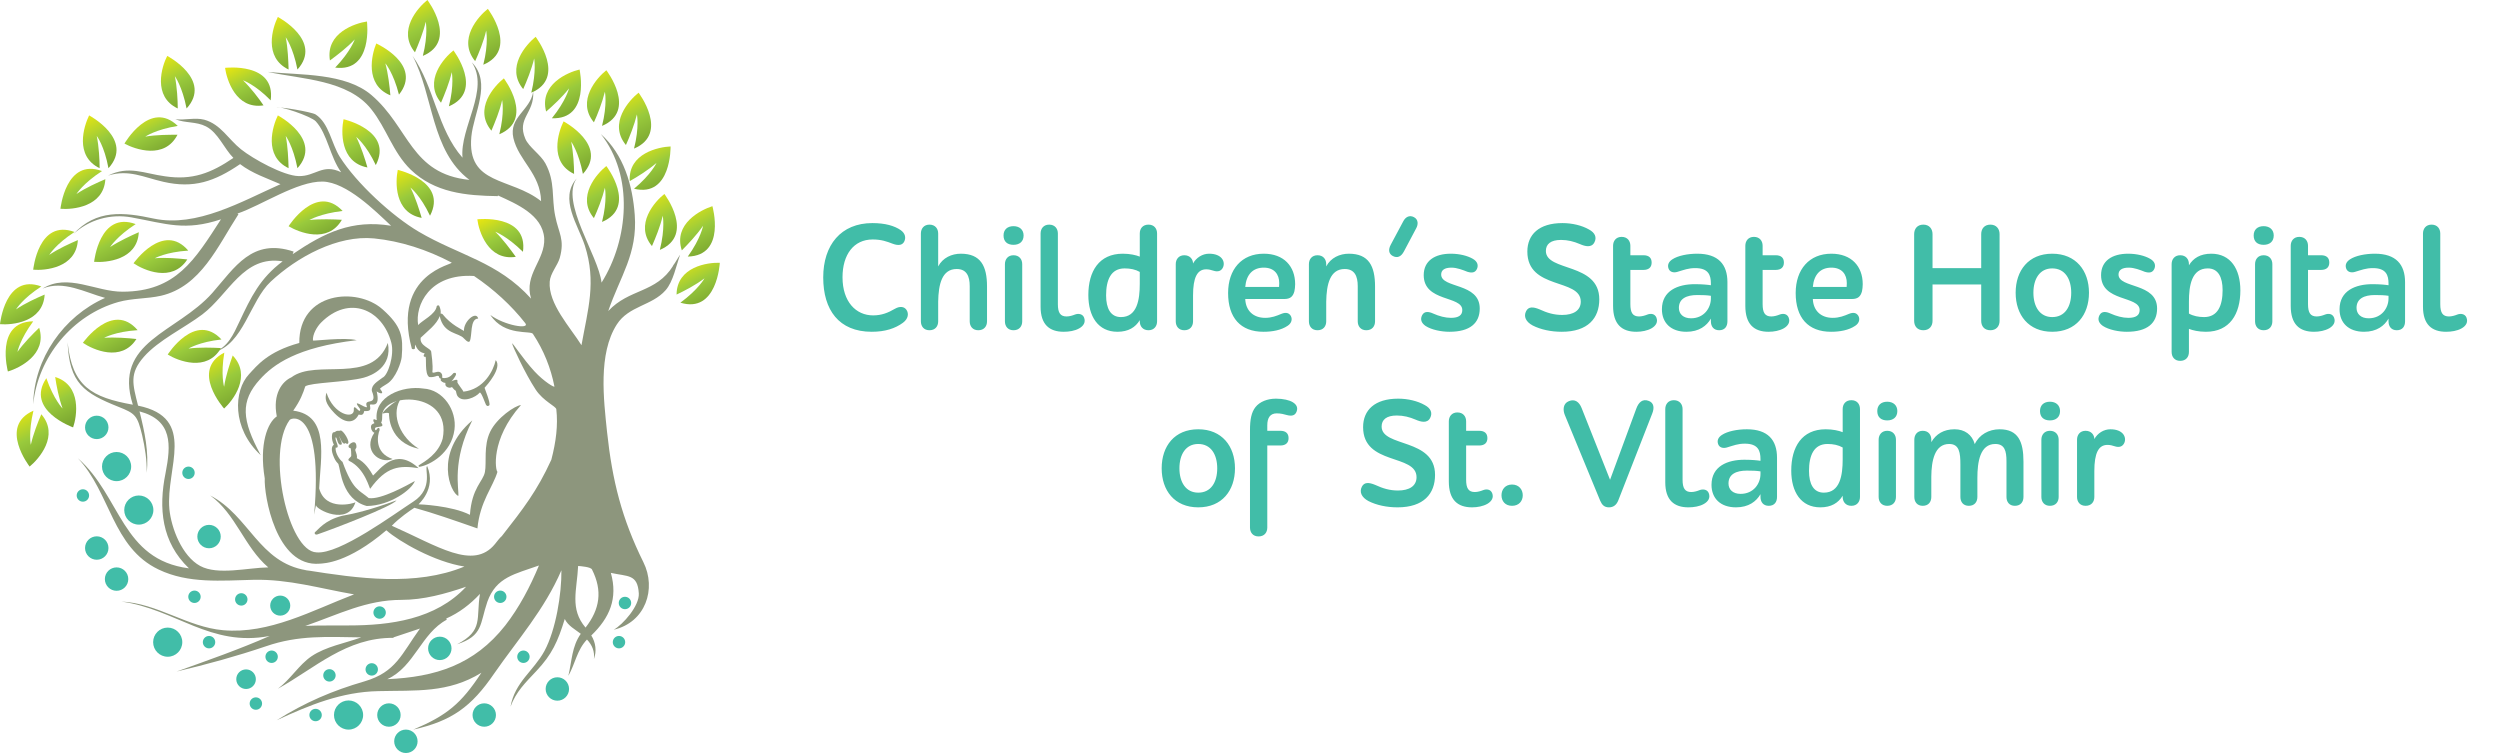 <?xml version="1.0" encoding="UTF-8"?> <svg xmlns="http://www.w3.org/2000/svg" width="166" height="50" viewBox="0 0 166 50" fill="none"> <path d="M44.702 17.64C43.559 19.48 41.783 19.147 40.387 20.654C41.18 18.338 42.338 16.862 42.148 14.277C42.005 12.294 41.419 10.264 39.895 8.899C42.1 11.691 41.736 15.911 39.943 18.766C39.737 16.958 37.183 13.42 38.293 11.85C37.104 13.182 38.389 14.943 38.833 16.307C39.61 18.734 39.039 20.527 38.61 22.922C37.865 21.732 36.39 20.162 36.501 18.703C36.533 18.163 37.024 17.624 37.167 17.132C37.516 15.879 37.087 15.482 36.866 14.34C36.612 13.103 36.882 12.088 36.215 10.85C35.898 10.264 35.12 9.772 34.882 9.216C34.296 7.836 35.486 7.535 35.406 6.092C35.2 7.345 33.772 7.773 34.089 9.169C34.439 10.676 35.882 11.517 35.929 13.357C33.899 11.755 30.996 12.326 31.297 9.074C31.441 7.519 32.678 5.505 31.329 4.141C32.535 5.933 30.52 8.487 30.711 10.47C29.029 8.566 28.855 5.775 27.395 3.712C28.791 6.346 28.601 10.01 31.171 11.945C27.268 11.549 27.173 8.455 24.667 6.314C22.922 4.823 19.939 4.997 17.782 4.775C20.082 5.267 23.096 5.299 24.651 7.25C25.666 8.519 26.079 10.105 27.268 11.263C28.87 12.802 30.933 12.992 33.059 13.024V12.976C34.28 13.531 36.024 14.261 36.136 15.816C36.215 17.275 34.772 18.211 35.263 19.829C33.043 17.37 30.504 16.974 27.808 15.387C26.031 14.34 23.668 12.167 22.557 10.406C22.018 9.55 21.844 8.17 20.955 7.599C20.717 7.44 18.433 7.043 18.354 7.155C18.496 6.98 20.669 7.726 20.971 8.059C21.748 8.915 21.907 10.406 22.652 11.437C21.415 10.835 20.939 11.723 19.829 11.692C18.829 11.675 16.799 10.549 16.006 9.915C15.165 9.249 14.657 8.249 13.563 7.948C12.944 7.789 12.278 7.995 11.643 7.916C12.294 8.186 13.024 8.059 13.674 8.392C14.483 8.804 14.88 9.867 15.498 10.486C14.007 11.501 12.77 11.977 10.961 11.707C9.549 11.517 8.566 10.977 7.17 11.659C8.55 11.231 9.517 11.771 10.85 12.072C12.849 12.532 14.245 12.056 15.942 10.898C16.751 11.517 17.719 11.834 18.623 12.23C16.053 13.373 13.071 15.118 10.215 14.515C8.217 14.086 6.392 13.88 4.854 15.562C5.901 14.578 7.345 14.181 8.74 14.436C11.072 14.864 12.278 15.356 14.673 14.562C12.928 17.259 11.691 19.353 8.154 19.369C6.377 19.385 4.505 18.116 2.823 19.163C4.203 18.592 5.647 19.417 6.979 19.781C4.219 21.003 2.252 23.811 2.205 26.84C2.522 23.7 4.822 20.907 7.868 20.051C8.788 19.797 9.772 19.845 10.691 19.638C13.341 19.02 14.451 16.355 15.831 14.229L15.768 14.181C17.354 13.642 19.733 12.025 21.431 12.056C23.017 12.104 24.904 13.991 25.967 14.99C23.366 14.562 21.542 15.451 19.432 16.878L19.496 16.704C16.736 15.784 15.593 17.75 14.102 19.448C11.739 22.113 7.487 22.669 8.82 26.872C6.091 26.38 4.791 25.666 4.489 22.732C4.6 25.444 5.568 26.095 7.868 27.014C8.994 27.459 9.121 27.586 9.439 28.902C9.629 29.727 9.756 30.536 9.74 31.393C9.898 30.012 9.597 28.649 9.264 27.316C11.469 27.903 11.358 29.537 10.993 31.409C10.517 33.756 10.724 35.993 12.547 37.738C8.074 37.167 8.043 32.947 5.171 30.425C7.345 32.725 7.44 36.342 10.533 37.817C12.516 38.769 14.721 38.547 16.846 38.499C19.194 38.452 21.225 39.071 23.509 39.467C20.733 40.53 17.893 42.116 14.816 41.846C12.453 41.64 10.438 40.054 8.059 39.943C11.675 40.45 13.96 42.989 17.909 42.227C15.895 43.115 13.801 43.845 11.723 44.591C13.738 44.115 15.704 43.575 17.671 42.909C19.829 42.164 21.716 42.29 23.985 42.322C22.89 42.719 21.653 42.925 20.685 43.575C19.829 44.162 19.289 45.114 18.449 45.733C20.907 44.369 23.002 42.322 26.126 42.354V42.322C26.697 42.132 27.285 41.941 27.887 41.735C26.65 43.448 26.301 44.622 24.207 45.241C22.082 45.859 20.257 46.637 18.369 47.826C20.559 46.811 22.684 45.939 25.127 45.891C27.618 45.828 29.759 46.034 31.964 44.67C30.616 46.732 29.664 47.509 27.443 48.445C29.997 47.874 31.297 46.938 32.805 44.733C34.391 42.449 36.152 40.482 37.278 37.865C37.294 39.435 36.913 41.814 36.152 43.226C35.422 44.559 34.185 45.288 33.899 46.922C34.264 45.923 34.899 45.32 35.612 44.559C36.659 43.448 37.04 42.592 37.5 41.101C37.722 41.56 38.198 41.798 38.563 42.084C37.96 42.941 37.976 43.892 37.738 44.876C38.198 44.067 38.309 43.163 38.975 42.465C39.324 42.83 39.498 43.274 39.435 43.766C39.626 43.242 39.562 42.671 39.261 42.195C40.482 41.021 41.037 39.737 40.561 38.039C41.688 38.293 42.338 38.103 42.417 39.403C42.465 40.228 41.37 41.465 40.752 41.814C42.862 41.322 43.608 39.102 42.719 37.325C41.291 34.438 40.657 31.932 40.308 28.68C40.086 26.538 39.705 23.493 40.958 21.541C41.752 20.304 43.29 20.304 44.194 19.273C44.702 18.702 44.908 17.608 45.162 16.909C45.162 16.91 44.987 17.164 44.702 17.64C44.987 17.164 44.543 17.862 44.702 17.64ZM20.352 37.865C17.18 37.358 16.561 34.248 13.959 32.9C15.657 34.121 16.228 36.326 17.814 37.675C16.465 37.691 14.467 38.214 13.293 37.58C12.087 36.929 11.373 35.073 11.247 33.804C10.993 31.076 13.118 27.744 9.168 26.935C8.804 25.492 8.582 24.809 9.549 23.699C10.517 22.589 12.262 21.764 13.436 20.876C15.197 19.543 16.164 16.926 18.766 17.354C17.259 18.48 16.672 19.718 15.894 21.367C15.498 22.208 15.133 23.049 14.213 23.382C16.164 22.874 16.608 19.971 17.973 18.703C19.717 17.069 22.414 15.593 24.841 15.831C26.59 16.006 28.355 16.576 29.98 17.431C30.214 17.554 25.978 18.126 27.347 23.154C27.375 23.17 27.454 23.234 27.547 23.148C27.553 23.073 27.557 22.989 27.562 22.898C27.593 22.824 27.65 23.352 28.175 23.458C28.252 23.48 28.087 23.536 28.146 23.668C28.18 23.692 28.199 23.696 28.242 23.689C28.349 23.683 28.167 24.839 28.503 25.035C28.676 25.061 28.862 25.021 29.013 24.959C29.016 24.954 29.121 24.95 29.14 24.984C29.162 25.091 29.197 25.129 29.233 25.127C29.304 25.122 29.249 25.245 29.264 25.264C29.278 25.283 29.411 25.423 29.549 25.418C29.628 25.415 29.482 25.604 29.712 25.709C29.838 25.758 29.889 25.757 29.999 25.705C30.036 25.688 30.101 25.858 30.252 25.939C30.297 25.968 30.288 26.184 30.393 26.318C30.74 26.763 31.607 26.376 31.852 26.069C31.954 26.001 32.234 26.834 32.272 26.884C32.367 27.01 32.455 26.945 32.49 26.91C32.595 26.801 32.169 25.757 32.175 25.75C32.33 25.585 33.368 24.419 32.916 23.91C32.764 24.611 32.138 25.855 30.768 26.007C30.772 25.937 30.337 25.432 30.368 25.357C30.398 25.282 30.375 25.204 30.279 25.217C30.16 25.225 29.928 25.344 29.956 25.329C30.048 25.283 30.275 24.937 30.279 24.872C30.29 24.716 30.172 24.755 30.124 24.769C30.066 24.785 29.875 25.18 29.366 25.091C29.363 25.091 29.36 24.95 29.362 24.927C29.362 24.91 29.361 24.895 29.355 24.883C29.349 24.855 29.328 24.819 29.295 24.772C29.108 24.555 28.817 24.828 28.708 24.719C28.772 24.248 28.634 23.413 28.634 23.372C28.634 23.113 27.84 22.985 27.933 22.426C28.365 22.008 29.011 21.535 29.197 20.989C29.452 22.207 30.465 22.07 30.807 22.473C30.819 22.468 31.082 22.806 31.187 22.662C31.369 22.34 31.183 21.154 31.753 21.152C31.623 20.616 30.772 21.334 30.806 21.974C30.703 21.892 29.956 21.58 29.384 20.86C29.35 20.818 29.256 20.828 29.257 20.823C29.282 20.658 29.244 20.483 29.161 20.305C29.127 20.249 29.001 20.288 28.999 20.332C28.931 20.871 28.018 21.284 27.766 21.584C27.545 20.295 28.506 18.141 31.476 18.326C32.785 19.208 33.954 20.277 34.882 21.463C35.201 21.89 33.501 21.616 32.559 20.913C33.497 22.363 35.297 21.918 35.393 22.181C36.109 23.262 36.575 24.442 36.813 25.659C36.834 25.762 36.118 25.339 35.491 24.66C34.714 23.819 33.99 22.682 34.006 22.811C34.026 22.973 34.868 24.806 35.569 25.869C36.075 26.637 36.917 26.977 36.939 27.174C37.058 28.229 36.924 29.317 36.609 30.526C35.657 32.608 34.75 33.772 33.322 35.596C33.171 35.722 33.019 35.939 32.865 36.126C31.417 37.89 29.052 36.251 26.017 34.91C26.507 34.39 27.269 33.87 27.515 33.716C28.818 34.08 30.129 34.539 31.701 35.088C31.871 33.293 32.743 32.315 33.032 31.328C32.903 31.273 32.539 29.197 34.594 26.895C34.207 26.928 32.997 27.733 32.546 28.67C32.095 29.606 32.322 30.704 32.199 31.341C32.077 31.978 31.33 32.378 31.203 34.185C30.018 33.572 27.81 33.48 27.793 33.487C27.745 33.507 29.006 32.49 28.366 30.949C28.139 31.063 28.841 32.407 27.445 33.308C26.153 34.143 22.528 36.833 21.014 36.677C19.144 36.615 17.67 30.048 19.228 27.893C19.384 27.676 21.48 27.181 20.857 34.171C20.901 33.956 20.942 33.746 20.979 33.54C20.986 33.833 23.104 34.941 23.6 33.35C23.505 33.424 21.604 33.973 21.193 32.428C21.284 30.383 21.911 27.569 19.47 27.268C19.953 26.579 20.124 26.11 20.269 25.655C20.617 25.399 23.001 25.385 24.155 25.077C24.682 24.936 26.069 24.372 25.753 22.769C24.682 25.586 21.022 23.796 19.35 25.054C18.743 25.325 18.088 26.149 18.379 27.649C17.775 28.052 17.197 29.473 17.579 31.768C17.523 32.855 18.311 37.682 21.232 37.428C21.527 37.403 23.078 37.399 25.654 35.211C26.499 35.96 28.865 37.315 30.837 37.618C27.612 38.955 23.736 38.401 20.352 37.865C20.923 37.96 19.797 37.786 20.352 37.865ZM23.144 41.529C22.192 41.545 21.225 41.514 20.273 41.561C22.478 40.8 24.318 39.832 26.65 39.832C28.125 39.832 29.553 39.435 30.949 38.96C28.934 41.133 25.904 41.529 23.144 41.529C24.08 41.529 22.668 41.529 23.144 41.529ZM33.55 41.529C31.488 44.147 28.918 44.956 25.714 45.098C27.522 44.274 27.966 42.053 29.664 41.149L29.632 41.069C30.488 40.689 31.218 40.133 31.869 39.435C31.599 41.069 32.122 41.862 30.346 42.782C32.091 42.211 31.853 41.434 32.36 39.959C32.947 38.309 34.201 38.119 35.787 37.547C35.2 38.96 34.486 40.323 33.55 41.529C33.994 40.958 33.106 42.1 33.55 41.529ZM39.309 37.817C40.022 39.229 39.832 40.451 38.88 41.672C37.817 40.419 38.309 39.197 38.388 37.58C38.579 37.596 39.229 37.643 39.309 37.817C39.578 38.341 39.309 37.801 39.309 37.817Z" fill="#8D967D"></path> <path d="M47.303 13.69C46.558 13.928 44.686 14.848 45.273 16.624C45.669 16.228 46.272 15.594 46.685 14.99C46.685 14.99 46.542 15.815 45.669 17.037C48.239 16.973 47.303 13.69 47.303 13.69Z" fill="url(#paint0_linear_146_5078)"></path> <path d="M44.115 12.88C43.496 13.357 42.1 14.911 43.29 16.339C43.512 15.831 43.845 15.038 44.004 14.324C44.004 14.324 44.178 15.133 43.813 16.593C46.177 15.594 44.115 12.88 44.115 12.88Z" fill="url(#paint1_linear_146_5078)"></path> <path d="M42.402 6.155C41.783 6.646 40.371 8.185 41.561 9.629C41.799 9.105 42.116 8.312 42.291 7.598C42.291 7.598 42.465 8.423 42.1 9.867C44.464 8.868 42.402 6.155 42.402 6.155Z" fill="url(#paint2_linear_146_5078)"></path> <path d="M38.484 4.616C37.722 4.791 35.787 5.6 36.263 7.408C36.691 7.043 37.325 6.456 37.785 5.869C37.785 5.869 37.58 6.694 36.644 7.852C39.213 7.947 38.484 4.616 38.484 4.616Z" fill="url(#paint3_linear_146_5078)"></path> <path d="M44.527 9.724C43.75 9.756 41.703 10.168 41.815 12.024C42.307 11.754 43.036 11.295 43.591 10.819C43.591 10.819 43.242 11.58 42.1 12.532C44.591 13.134 44.527 9.724 44.527 9.724Z" fill="url(#paint4_linear_146_5078)"></path> <path d="M40.26 4.664C39.657 5.14 38.246 6.694 39.435 8.122C39.673 7.614 39.99 6.805 40.165 6.091C40.165 6.091 40.339 6.916 39.975 8.36C42.338 7.36 40.26 4.664 40.26 4.664Z" fill="url(#paint5_linear_146_5078)"></path> <path d="M35.565 2.443C34.962 2.935 33.55 4.473 34.74 5.917C34.978 5.393 35.295 4.6 35.469 3.886C35.469 3.886 35.628 4.711 35.279 6.155C37.643 5.155 35.565 2.443 35.565 2.443Z" fill="url(#paint6_linear_146_5078)"></path> <path d="M33.455 5.203C32.836 5.695 31.425 7.234 32.63 8.677C32.852 8.154 33.185 7.36 33.343 6.646C33.343 6.646 33.518 7.471 33.154 8.915C35.517 7.916 33.455 5.203 33.455 5.203Z" fill="url(#paint7_linear_146_5078)"></path> <path d="M30.108 3.347C29.489 3.839 28.093 5.378 29.283 6.821C29.505 6.298 29.838 5.504 29.997 4.791C29.997 4.791 30.171 5.616 29.806 7.059C32.17 6.059 30.108 3.347 30.108 3.347Z" fill="url(#paint8_linear_146_5078)"></path> <path d="M4.013 13.864C4.807 13.928 6.884 13.753 6.996 11.897C6.472 12.12 5.695 12.468 5.076 12.881C5.076 12.881 5.52 12.167 6.774 11.358C4.362 10.47 4.013 13.864 4.013 13.864Z" fill="url(#paint9_linear_146_5078)"></path> <path d="M2.205 17.909C2.982 17.973 5.06 17.799 5.171 15.942C4.648 16.165 3.87 16.514 3.268 16.926C3.268 16.926 3.696 16.212 4.949 15.403C2.538 14.514 2.205 17.909 2.205 17.909Z" fill="url(#paint10_linear_146_5078)"></path> <path d="M1.967 30.98C2.57 30.488 3.965 28.918 2.744 27.506C2.522 28.014 2.205 28.823 2.046 29.537C2.046 29.537 1.872 28.712 2.221 27.268C-0.127 28.299 1.967 30.98 1.967 30.98Z" fill="url(#paint11_linear_146_5078)"></path> <path d="M0.524 24.667C1.269 24.445 3.157 23.541 2.602 21.764C2.189 22.161 1.586 22.764 1.158 23.366C1.158 23.366 1.317 22.541 2.205 21.336C-0.365 21.368 0.524 24.667 0.524 24.667Z" fill="url(#paint12_linear_146_5078)"></path> <path d="M6.25 17.386C7.027 17.449 9.121 17.275 9.216 15.419C8.709 15.641 7.916 16.006 7.313 16.402C7.313 16.402 7.757 15.689 9.01 14.88C6.599 13.991 6.25 17.386 6.25 17.386Z" fill="url(#paint13_linear_146_5078)"></path> <path d="M4.854 28.378C5.108 27.649 5.441 25.587 3.664 25.032C3.744 25.587 3.902 26.427 4.156 27.126C4.156 27.126 3.569 26.523 3.077 25.111C1.65 27.236 4.854 28.378 4.854 28.378Z" fill="url(#paint14_linear_146_5078)"></path> <path d="M0 21.526C0.777 21.59 2.856 21.415 2.966 19.559C2.443 19.781 1.666 20.13 1.063 20.543C1.063 20.543 1.491 19.829 2.744 19.02C0.333 18.131 0 21.526 0 21.526Z" fill="url(#paint15_linear_146_5078)"></path> <path d="M8.867 17.481C9.518 17.925 11.421 18.797 12.437 17.227C11.866 17.164 11.009 17.084 10.279 17.148C10.279 17.148 11.009 16.735 12.5 16.64C10.835 14.689 8.867 17.481 8.867 17.481Z" fill="url(#paint16_linear_146_5078)"></path> <path d="M5.504 22.763C6.155 23.208 8.058 24.08 9.058 22.51C8.502 22.446 7.646 22.382 6.916 22.43C6.916 22.43 7.646 22.018 9.137 21.923C7.471 19.971 5.504 22.763 5.504 22.763Z" fill="url(#paint17_linear_146_5078)"></path> <path d="M32.392 0.587C31.773 1.079 30.362 2.618 31.551 4.061C31.789 3.537 32.122 2.744 32.281 2.03C32.281 2.03 32.455 2.855 32.091 4.299C34.454 3.299 32.392 0.587 32.392 0.587Z" fill="url(#paint18_linear_146_5078)"></path> <path d="M28.379 0C27.76 0.492 26.364 2.03 27.554 3.474C27.776 2.951 28.109 2.157 28.268 1.443C28.268 1.443 28.442 2.268 28.077 3.712C30.441 2.713 28.379 0 28.379 0Z" fill="url(#paint19_linear_146_5078)"></path> <path d="M24.984 2.887C24.683 3.601 24.191 5.631 25.92 6.329C25.872 5.758 25.777 4.902 25.587 4.204C25.587 4.204 26.126 4.838 26.491 6.282C28.093 4.283 24.984 2.887 24.984 2.887Z" fill="url(#paint20_linear_146_5078)"></path> <path d="M24.366 1.427C23.604 1.539 21.605 2.173 21.907 4.013C22.367 3.68 23.049 3.157 23.556 2.618C23.556 2.618 23.286 3.411 22.256 4.489C24.794 4.807 24.366 1.427 24.366 1.427Z" fill="url(#paint21_linear_146_5078)"></path> <path d="M14.943 4.505C15.054 5.283 15.657 7.281 17.497 6.996C17.18 6.52 16.656 5.838 16.132 5.33C16.132 5.33 16.926 5.6 17.973 6.663C18.322 4.108 14.943 4.505 14.943 4.505Z" fill="url(#paint22_linear_146_5078)"></path> <path d="M14.88 27.126C15.466 26.602 16.736 24.953 15.451 23.604C15.26 24.143 14.99 24.953 14.88 25.682C14.88 25.682 14.642 24.873 14.895 23.414C12.611 24.587 14.88 27.126 14.88 27.126Z" fill="url(#paint23_linear_146_5078)"></path> <path d="M31.694 14.562C31.789 15.339 32.408 17.338 34.248 17.053C33.915 16.593 33.407 15.894 32.884 15.387C32.884 15.387 33.661 15.673 34.724 16.72C35.073 14.181 31.694 14.562 31.694 14.562Z" fill="url(#paint24_linear_146_5078)"></path> <path d="M40.26 11.025C39.657 11.501 38.246 13.055 39.435 14.483C39.673 13.975 39.99 13.182 40.165 12.468C40.165 12.468 40.339 13.277 39.975 14.737C42.338 13.738 40.26 11.025 40.26 11.025Z" fill="url(#paint25_linear_146_5078)"></path> <path d="M37.421 8.059C37.072 8.756 36.437 10.755 38.118 11.548C38.118 10.993 38.071 10.136 37.928 9.406C37.928 9.406 38.42 10.089 38.705 11.548C40.435 9.661 37.421 8.059 37.421 8.059Z" fill="url(#paint26_linear_146_5078)"></path> <path d="M18.449 1.126C18.1 1.824 17.481 3.807 19.162 4.616C19.146 4.045 19.115 3.189 18.972 2.475C18.972 2.475 19.463 3.141 19.75 4.616C21.463 2.713 18.449 1.126 18.449 1.126Z" fill="url(#paint27_linear_146_5078)"></path> <path d="M8.264 9.534C8.963 9.915 10.93 10.612 11.786 8.947C11.215 8.947 10.358 8.947 9.644 9.073C9.644 9.073 10.327 8.598 11.802 8.36C9.962 6.583 8.264 9.534 8.264 9.534Z" fill="url(#paint28_linear_146_5078)"></path> <path d="M22.811 7.916C22.652 8.693 22.557 10.771 24.397 11.12C24.238 10.565 23.985 9.756 23.652 9.09C23.652 9.09 24.318 9.613 24.953 10.962C26.142 8.677 22.811 7.916 22.811 7.916Z" fill="url(#paint29_linear_146_5078)"></path> <path d="M26.412 11.279C26.253 12.04 26.158 14.134 27.998 14.467C27.84 13.928 27.585 13.103 27.252 12.453C27.252 12.453 27.919 12.976 28.553 14.324C29.743 12.04 26.412 11.279 26.412 11.279Z" fill="url(#paint30_linear_146_5078)"></path> <path d="M18.449 7.662C18.1 8.376 17.481 10.358 19.162 11.168C19.146 10.597 19.115 9.74 18.972 9.026C18.972 9.026 19.463 9.692 19.75 11.168C21.463 9.264 18.449 7.662 18.449 7.662Z" fill="url(#paint31_linear_146_5078)"></path> <path d="M19.162 15.022C19.829 15.419 21.764 16.212 22.7 14.594C22.129 14.562 21.272 14.53 20.543 14.61C20.543 14.61 21.256 14.181 22.748 14.007C20.987 12.135 19.162 15.022 19.162 15.022Z" fill="url(#paint32_linear_146_5078)"></path> <path d="M11.136 23.541C11.802 23.953 13.738 24.73 14.673 23.112C14.102 23.081 13.246 23.049 12.516 23.144C12.516 23.144 13.23 22.7 14.705 22.541C12.96 20.669 11.136 23.541 11.136 23.541Z" fill="url(#paint33_linear_146_5078)"></path> <path d="M11.104 3.712C10.739 4.41 10.12 6.409 11.802 7.202C11.802 6.646 11.754 5.774 11.612 5.06C11.612 5.06 12.103 5.742 12.389 7.202C14.118 5.299 11.104 3.712 11.104 3.712Z" fill="url(#paint34_linear_146_5078)"></path> <path d="M5.917 7.662C5.568 8.376 4.933 10.358 6.615 11.168C6.615 10.597 6.567 9.74 6.425 9.026C6.425 9.026 6.932 9.692 7.202 11.168C8.931 9.264 5.917 7.662 5.917 7.662Z" fill="url(#paint35_linear_146_5078)"></path> <path d="M47.795 17.449C47.002 17.418 44.94 17.703 44.924 19.559C45.431 19.321 46.193 18.925 46.78 18.48C46.78 18.48 46.383 19.21 45.178 20.098C47.62 20.844 47.795 17.449 47.795 17.449Z" fill="url(#paint36_linear_146_5078)"></path> <path d="M7.741 31.948C8.275 31.948 8.709 31.515 8.709 30.98C8.709 30.446 8.275 30.012 7.741 30.012C7.206 30.012 6.773 30.446 6.773 30.98C6.773 31.515 7.206 31.948 7.741 31.948Z" fill="#41BDA8"></path> <path d="M9.216 34.835C9.751 34.835 10.184 34.402 10.184 33.867C10.184 33.333 9.751 32.9 9.216 32.9C8.682 32.9 8.249 33.333 8.249 33.867C8.249 34.402 8.682 34.835 9.216 34.835Z" fill="#41BDA8"></path> <path d="M23.144 48.446C23.678 48.446 24.112 48.012 24.112 47.478C24.112 46.943 23.678 46.51 23.144 46.51C22.609 46.51 22.176 46.943 22.176 47.478C22.176 48.012 22.609 48.446 23.144 48.446Z" fill="#41BDA8"></path> <path d="M11.136 43.608C11.67 43.608 12.104 43.174 12.104 42.64C12.104 42.105 11.67 41.672 11.136 41.672C10.601 41.672 10.168 42.105 10.168 42.64C10.168 43.174 10.601 43.608 11.136 43.608Z" fill="#41BDA8"></path> <path d="M6.424 37.167C6.853 37.167 7.202 36.819 7.202 36.39C7.202 35.96 6.853 35.612 6.424 35.612C5.995 35.612 5.647 35.96 5.647 36.39C5.647 36.819 5.995 37.167 6.424 37.167Z" fill="#41BDA8"></path> <path d="M7.741 39.229C8.17 39.229 8.518 38.881 8.518 38.452C8.518 38.023 8.17 37.675 7.741 37.675C7.312 37.675 6.963 38.023 6.963 38.452C6.963 38.881 7.312 39.229 7.741 39.229Z" fill="#41BDA8"></path> <path d="M16.022 40.212C16.249 40.212 16.434 40.028 16.434 39.8C16.434 39.573 16.249 39.388 16.022 39.388C15.794 39.388 15.609 39.573 15.609 39.8C15.609 40.028 15.794 40.212 16.022 40.212Z" fill="#41BDA8"></path> <path d="M18.607 40.879C18.975 40.879 19.273 40.58 19.273 40.212C19.273 39.845 18.975 39.547 18.607 39.547C18.239 39.547 17.941 39.845 17.941 40.212C17.941 40.58 18.239 40.879 18.607 40.879Z" fill="#41BDA8"></path> <path d="M12.516 31.805C12.743 31.805 12.928 31.621 12.928 31.393C12.928 31.165 12.743 30.981 12.516 30.981C12.288 30.981 12.104 31.165 12.104 31.393C12.104 31.621 12.288 31.805 12.516 31.805Z" fill="#41BDA8"></path> <path d="M12.913 40.038C13.14 40.038 13.325 39.853 13.325 39.626C13.325 39.398 13.14 39.214 12.913 39.214C12.685 39.214 12.501 39.398 12.501 39.626C12.501 39.853 12.685 40.038 12.913 40.038Z" fill="#41BDA8"></path> <path d="M33.217 40.038C33.444 40.038 33.629 39.853 33.629 39.626C33.629 39.398 33.444 39.214 33.217 39.214C32.989 39.214 32.805 39.398 32.805 39.626C32.805 39.853 32.989 40.038 33.217 40.038Z" fill="#41BDA8"></path> <path d="M34.756 44.02C34.983 44.02 35.168 43.835 35.168 43.608C35.168 43.38 34.983 43.195 34.756 43.195C34.528 43.195 34.344 43.38 34.344 43.608C34.344 43.835 34.528 44.02 34.756 44.02Z" fill="#41BDA8"></path> <path d="M41.101 43.052C41.328 43.052 41.513 42.867 41.513 42.64C41.513 42.412 41.328 42.227 41.101 42.227C40.873 42.227 40.689 42.412 40.689 42.64C40.689 42.867 40.873 43.052 41.101 43.052Z" fill="#41BDA8"></path> <path d="M41.498 40.45C41.725 40.45 41.91 40.266 41.91 40.038C41.91 39.811 41.725 39.626 41.498 39.626C41.27 39.626 41.085 39.811 41.085 40.038C41.085 40.266 41.27 40.45 41.498 40.45Z" fill="#41BDA8"></path> <path d="M5.504 33.312C5.732 33.312 5.916 33.127 5.916 32.9C5.916 32.672 5.732 32.487 5.504 32.487C5.277 32.487 5.092 32.672 5.092 32.9C5.092 33.127 5.277 33.312 5.504 33.312Z" fill="#41BDA8"></path> <path d="M18.036 44.02C18.264 44.02 18.448 43.835 18.448 43.608C18.448 43.38 18.264 43.195 18.036 43.195C17.808 43.195 17.624 43.38 17.624 43.608C17.624 43.835 17.808 44.02 18.036 44.02Z" fill="#41BDA8"></path> <path d="M24.683 44.86C24.91 44.86 25.095 44.676 25.095 44.448C25.095 44.221 24.91 44.036 24.683 44.036C24.455 44.036 24.271 44.221 24.271 44.448C24.271 44.676 24.455 44.86 24.683 44.86Z" fill="#41BDA8"></path> <path d="M13.88 43.052C14.108 43.052 14.292 42.867 14.292 42.64C14.292 42.412 14.108 42.227 13.88 42.227C13.652 42.227 13.468 42.412 13.468 42.64C13.468 42.867 13.652 43.052 13.88 43.052Z" fill="#41BDA8"></path> <path d="M25.206 41.085C25.434 41.085 25.619 40.9 25.619 40.673C25.619 40.445 25.434 40.261 25.206 40.261C24.979 40.261 24.794 40.445 24.794 40.673C24.794 40.9 24.979 41.085 25.206 41.085Z" fill="#41BDA8"></path> <path d="M21.875 45.257C22.102 45.257 22.287 45.072 22.287 44.844C22.287 44.617 22.102 44.432 21.875 44.432C21.647 44.432 21.463 44.617 21.463 44.844C21.463 45.072 21.647 45.257 21.875 45.257Z" fill="#41BDA8"></path> <path d="M20.955 47.89C21.183 47.89 21.367 47.706 21.367 47.478C21.367 47.25 21.183 47.066 20.955 47.066C20.727 47.066 20.543 47.25 20.543 47.478C20.543 47.706 20.727 47.89 20.955 47.89Z" fill="#41BDA8"></path> <path d="M16.989 47.129C17.217 47.129 17.402 46.944 17.402 46.716C17.402 46.489 17.217 46.304 16.989 46.304C16.762 46.304 16.577 46.489 16.577 46.716C16.577 46.944 16.762 47.129 16.989 47.129Z" fill="#41BDA8"></path> <path d="M16.339 45.749C16.698 45.749 16.989 45.458 16.989 45.098C16.989 44.739 16.698 44.448 16.339 44.448C15.979 44.448 15.688 44.739 15.688 45.098C15.688 45.458 15.979 45.749 16.339 45.749Z" fill="#41BDA8"></path> <path d="M13.88 36.405C14.309 36.405 14.657 36.057 14.657 35.628C14.657 35.199 14.309 34.851 13.88 34.851C13.451 34.851 13.103 35.199 13.103 35.628C13.103 36.057 13.451 36.405 13.88 36.405Z" fill="#41BDA8"></path> <path d="M25.825 48.255C26.254 48.255 26.602 47.907 26.602 47.478C26.602 47.049 26.254 46.701 25.825 46.701C25.395 46.701 25.047 47.049 25.047 47.478C25.047 47.907 25.395 48.255 25.825 48.255Z" fill="#41BDA8"></path> <path d="M32.154 48.255C32.583 48.255 32.931 47.907 32.931 47.478C32.931 47.049 32.583 46.701 32.154 46.701C31.725 46.701 31.377 47.049 31.377 47.478C31.377 47.907 31.725 48.255 32.154 48.255Z" fill="#41BDA8"></path> <path d="M37.008 46.526C37.438 46.526 37.785 46.178 37.785 45.748C37.785 45.319 37.438 44.971 37.008 44.971C36.579 44.971 36.231 45.319 36.231 45.748C36.231 46.178 36.579 46.526 37.008 46.526Z" fill="#41BDA8"></path> <path d="M29.203 43.83C29.633 43.83 29.981 43.482 29.981 43.052C29.981 42.623 29.633 42.275 29.203 42.275C28.774 42.275 28.426 42.623 28.426 43.052C28.426 43.482 28.774 43.83 29.203 43.83Z" fill="#41BDA8"></path> <path d="M26.951 50C27.38 50 27.728 49.652 27.728 49.223C27.728 48.793 27.38 48.445 26.951 48.445C26.522 48.445 26.174 48.793 26.174 49.223C26.174 49.652 26.522 50 26.951 50Z" fill="#41BDA8"></path> <path d="M6.424 29.156C6.853 29.156 7.202 28.808 7.202 28.379C7.202 27.949 6.853 27.601 6.424 27.601C5.995 27.601 5.647 27.949 5.647 28.379C5.647 28.808 5.995 29.156 6.424 29.156Z" fill="#41BDA8"></path> <path d="M30.434 32.929C30.489 32.467 29.987 30.61 31.36 27.915C28.781 30.119 29.923 32.756 30.434 32.929Z" fill="#8D967D"></path> <path d="M22.704 34.253C23.567 34.102 24.604 33.849 26.331 33.224C26.048 33.622 22.174 35.109 21.072 35.486C20.918 35.538 20.841 35.389 20.935 35.319C21.118 35.184 21.545 34.548 22.704 34.253Z" fill="#8D967D"></path> <path d="M17.316 30.228C16.051 27.88 15.934 26.647 17.27 25.178C18.148 24.212 19.698 23.057 23.684 22.588C22.903 22.379 20.784 22.654 20.78 22.611C20.742 22.214 21.051 21.688 21.32 21.419C23.175 19.563 25.395 20.534 25.984 22.758C26.201 23.575 25.758 24.942 25.395 25.08C25.087 25.324 24.641 25.543 24.69 25.958C25.134 27.049 24.087 26.343 24.37 27.03C24.229 27.136 23.272 26.327 23.916 27.169C23.926 27.582 23.462 26.687 23.495 27.21C23.523 27.865 22.142 27.541 21.678 26.073C21.57 26.455 21.574 26.773 22.203 27.428C22.941 28.195 23.539 28.091 23.814 27.528C23.941 27.539 24.128 27.63 24.183 27.293C24.609 27.314 24.619 27.23 24.563 26.882C24.634 26.763 25.283 27.178 25.011 25.972C24.998 26.026 25.662 26.353 25.23 25.807C25.358 25.694 25.316 25.722 25.706 25.481C26.287 25.121 26.648 24.027 26.674 23.699C26.783 22.338 26.669 21.665 25.395 20.534C23.698 19.027 19.842 19.378 19.873 22.773C17.764 23.352 17.056 24.288 16.531 24.852C15.523 25.936 15.375 28.431 17.316 30.228Z" fill="#8D967D"></path> <path d="M27.547 31.939C27.051 32.213 25.297 33.194 24.486 33.074C23.84 32.52 23.436 32.574 22.743 30.668C22.578 30.563 22.241 30.088 22.287 29.722C22.633 29.769 22.212 29.265 22.289 29.038C22.381 29.004 22.402 29.601 22.646 29.524C22.808 29.512 22.544 29.119 22.52 28.946C22.571 29.036 22.746 29.61 22.945 29.417C23.014 29.471 23.069 29.497 23.082 29.463C23.3 29.377 22.764 28.518 22.605 28.587C22.497 28.634 22.444 28.578 22.346 28.619C22.247 28.66 22.281 28.692 22.143 28.706C22.03 28.707 21.971 29.148 22.171 29.536C22.08 29.577 21.951 29.757 22.107 30.197C22.215 30.477 22.257 30.587 22.468 30.809C22.621 31.223 22.693 33.155 24.354 33.599C25.908 33.581 27.345 32.508 27.547 31.939Z" fill="#8D967D"></path> <path d="M23.143 29.616C23.15 29.493 23.67 29.078 23.67 29.689C23.67 29.736 23.596 29.803 23.587 29.882C23.65 30.11 23.735 30.242 23.692 30.422C24.248 30.693 24.567 31.221 24.772 31.576C25.206 31.204 26.238 29.629 27.794 31.087C26.505 30.889 25.655 30.971 24.584 32.45C24.539 32.512 24.264 31.116 23.171 30.596C23.028 30.484 23.324 30.366 23.324 30.257C23.324 30.148 23.318 29.753 23.259 29.749C23.201 29.746 23.137 29.727 23.143 29.616Z" fill="#8D967D"></path> <path d="M26.534 26.608C26.721 26.244 25.346 27.306 25.41 27.458C25.501 27.458 25.673 27.361 25.832 27.446C25.819 27.578 25.813 29.385 27.816 29.799C26.57 29.04 25.994 27.612 26.534 26.608Z" fill="#8D967D"></path> <path d="M27.866 30.995C28.546 30.879 29.971 30.106 30.177 28.528C30.344 27.247 29.428 25.872 28.116 25.8C26.735 25.587 24.819 26.314 25.014 27.888C24.97 27.914 24.812 27.766 24.792 27.884C24.773 28.001 24.826 27.989 24.857 28.089C24.87 28.15 24.538 28.103 24.656 28.499C24.766 28.765 24.868 28.71 24.858 28.732C24.07 29.888 25.179 30.847 26.072 30.479C24.824 30.065 25.07 28.875 25.207 28.556C25.206 28.305 25.056 28.438 24.991 28.543C24.925 28.648 24.828 28.408 24.981 28.372C25.077 28.349 25.33 28.328 25.374 28.284C25.417 28.239 25.373 28.109 25.305 28.079C25.306 28.055 25.391 27.948 25.377 27.653C25.301 26.014 30.032 25.903 29.393 29.127C29.115 30.131 28.213 30.644 27.811 30.894C27.751 30.948 27.829 31.008 27.866 30.995Z" fill="#8D967D"></path> <path d="M77.135 31.096C77.135 32.57 77.989 33.688 79.564 33.688C81.139 33.688 82.003 32.57 82.003 31.096C82.003 29.632 81.139 28.504 79.564 28.504C77.989 28.504 77.135 29.622 77.135 31.096ZM78.314 31.096C78.314 30.181 78.731 29.48 79.564 29.48C80.407 29.48 80.824 30.181 80.824 31.096C80.824 32.021 80.407 32.712 79.564 32.712C78.741 32.712 78.314 32.021 78.314 31.096ZM82.999 28.565V35.029C82.999 35.355 83.192 35.619 83.568 35.619C83.955 35.619 84.148 35.355 84.148 35.029V29.581H85.012C85.377 29.581 85.561 29.398 85.561 29.093C85.561 28.779 85.377 28.605 85.012 28.605H84.148V28.24C84.148 27.741 84.341 27.447 84.778 27.447C85.042 27.447 85.276 27.508 85.449 27.559C85.754 27.64 85.998 27.61 86.099 27.315C86.191 27.061 86.089 26.858 85.835 26.705C85.621 26.573 85.215 26.471 84.727 26.471C84.148 26.471 83.65 26.674 83.365 27.03C83.091 27.376 82.999 27.864 82.999 28.565ZM92.746 27.59C93.194 27.59 93.59 27.691 93.996 27.864C94.342 28.016 94.769 28.128 94.962 27.752C95.135 27.416 95.003 27.111 94.606 26.898C94.129 26.624 93.478 26.471 92.838 26.471C91.283 26.471 90.51 27.233 90.51 28.361C90.51 30.923 94.058 30.12 94.058 31.685C94.058 32.275 93.57 32.57 92.828 32.57C92.279 32.57 91.832 32.437 91.303 32.193C90.906 32.031 90.591 32 90.429 32.315C90.246 32.671 90.409 33.027 90.866 33.271C91.405 33.545 92.086 33.688 92.797 33.688C94.535 33.688 95.287 32.783 95.287 31.533C95.287 29.073 91.74 29.714 91.74 28.321C91.74 27.864 92.066 27.59 92.746 27.59ZM96.202 27.975V31.97C96.202 33.179 96.771 33.688 97.747 33.688C98.103 33.688 98.479 33.616 98.763 33.454C99.038 33.291 99.201 33.047 99.079 32.742C98.977 32.498 98.723 32.448 98.469 32.549C98.347 32.6 98.123 32.671 97.93 32.671C97.503 32.671 97.351 32.417 97.351 31.848V29.581H98.215C98.58 29.581 98.763 29.398 98.763 29.093C98.763 28.779 98.58 28.605 98.215 28.605H97.351V27.975C97.351 27.66 97.158 27.386 96.771 27.386C96.395 27.386 96.202 27.66 96.202 27.975ZM99.699 32.885C99.699 33.271 99.942 33.586 100.4 33.586C100.857 33.586 101.111 33.271 101.111 32.885C101.111 32.508 100.857 32.173 100.4 32.173C99.942 32.173 99.699 32.508 99.699 32.885ZM106.908 31.858L105.019 27.093C104.857 26.686 104.572 26.473 104.176 26.635C103.78 26.788 103.769 27.225 103.902 27.55L106.249 33.24C106.371 33.525 106.524 33.688 106.837 33.688C107.122 33.688 107.335 33.535 107.457 33.22L109.704 27.469C109.856 27.093 109.825 26.757 109.49 26.625C109.063 26.453 108.799 26.717 108.646 27.143L106.908 31.858ZM110.574 27.163V32.021C110.574 33.21 111.163 33.688 112.109 33.688C112.465 33.688 112.851 33.627 113.135 33.464C113.43 33.301 113.582 33.047 113.46 32.742C113.369 32.508 113.095 32.448 112.84 32.549C112.718 32.6 112.495 32.671 112.302 32.671C111.885 32.671 111.723 32.427 111.723 31.858V27.163C111.723 26.848 111.529 26.573 111.143 26.573C110.767 26.573 110.574 26.848 110.574 27.163ZM116.896 32.813V32.997C116.896 33.322 117.069 33.586 117.445 33.586C117.831 33.586 117.994 33.322 117.994 32.997V30.394C117.994 29.215 117.384 28.504 115.992 28.504C115.351 28.504 114.701 28.636 114.334 28.88C114.101 29.032 113.999 29.235 114.081 29.48C114.162 29.724 114.416 29.785 114.66 29.714C115.107 29.581 115.391 29.459 115.859 29.459C116.744 29.459 116.896 29.937 116.896 30.486V30.598C116.713 30.567 116.317 30.527 115.829 30.527C114.711 30.527 113.644 30.953 113.644 32.193C113.644 33.098 114.243 33.688 115.27 33.688C116.113 33.688 116.622 33.291 116.896 32.813ZM115.575 32.793C115.066 32.793 114.772 32.508 114.772 32.102C114.772 31.492 115.27 31.248 115.992 31.248C116.367 31.248 116.632 31.258 116.896 31.299V31.472C116.896 32.112 116.439 32.793 115.575 32.793ZM123.503 32.997V27.163C123.503 26.837 123.31 26.573 122.933 26.573C122.547 26.573 122.354 26.837 122.354 27.163V28.697C122.1 28.595 121.704 28.504 121.226 28.504C119.64 28.504 118.939 29.683 118.939 31.248C118.939 32.671 119.59 33.688 120.87 33.688C121.592 33.688 122.069 33.393 122.354 32.915V32.997C122.354 33.312 122.547 33.586 122.933 33.586C123.31 33.586 123.503 33.312 123.503 32.997ZM121.104 32.712C120.413 32.712 120.118 32.132 120.118 31.268C120.118 30.252 120.433 29.48 121.348 29.48C121.734 29.48 122.069 29.551 122.354 29.714V30.506C122.354 31.553 122.181 32.712 121.104 32.712ZM124.742 29.195V32.997C124.742 33.322 124.936 33.586 125.312 33.586C125.698 33.586 125.891 33.322 125.891 32.997V29.195C125.891 28.88 125.698 28.605 125.312 28.605C124.936 28.605 124.742 28.88 124.742 29.195ZM124.651 27.294C124.651 27.701 124.905 27.915 125.312 27.915C125.708 27.915 125.983 27.701 125.983 27.294C125.983 26.908 125.708 26.674 125.312 26.674C124.905 26.674 124.651 26.908 124.651 27.294ZM130.17 30.842V32.997C130.17 33.322 130.353 33.586 130.729 33.586C131.115 33.586 131.298 33.322 131.298 32.997V31.736C131.298 30.679 131.471 29.48 132.488 29.48C133.108 29.48 133.23 29.947 133.23 30.618V32.997C133.23 33.322 133.412 33.586 133.788 33.586C134.175 33.586 134.358 33.322 134.358 32.997V30.649C134.358 29.327 134.012 28.504 132.772 28.504C132.061 28.504 131.42 28.86 131.125 29.49C130.942 28.85 130.445 28.504 129.784 28.504C129.062 28.504 128.554 28.819 128.239 29.358V29.195C128.239 28.88 128.056 28.605 127.67 28.605C127.294 28.605 127.111 28.88 127.111 29.195V32.997C127.111 33.322 127.294 33.586 127.67 33.586C128.056 33.586 128.239 33.322 128.239 32.997V31.645C128.249 30.608 128.452 29.48 129.428 29.48C130.099 29.48 130.17 30.059 130.17 30.842ZM135.547 29.195V32.997C135.547 33.322 135.74 33.586 136.116 33.586C136.502 33.586 136.695 33.322 136.695 32.997V29.195C136.695 28.88 136.502 28.605 136.116 28.605C135.74 28.605 135.547 28.88 135.547 29.195ZM135.456 27.294C135.456 27.701 135.709 27.915 136.116 27.915C136.513 27.915 136.787 27.701 136.787 27.294C136.787 26.908 136.513 26.674 136.116 26.674C135.709 26.674 135.456 26.908 135.456 27.294ZM137.915 29.195V32.997C137.915 33.322 138.108 33.586 138.484 33.586C138.871 33.586 139.064 33.322 139.064 32.997V31.279C139.064 30.089 139.338 29.541 139.938 29.541C140.11 29.541 140.263 29.581 140.415 29.632C140.71 29.73 140.944 29.659 141.056 29.405C141.218 29.031 140.974 28.504 140.131 28.504C139.684 28.504 139.277 28.768 139.064 29.153C139.064 28.89 138.871 28.605 138.484 28.605C138.108 28.605 137.915 28.88 137.915 29.195ZM57.945 15.901C58.525 15.901 58.88 16.033 59.277 16.185C59.683 16.338 59.937 16.267 60.049 16.023C60.16 15.779 60.11 15.494 59.805 15.28C59.398 14.996 58.778 14.813 57.925 14.813C55.841 14.813 54.662 16.267 54.662 18.421C54.662 20.576 55.699 22.03 57.884 22.03C58.778 22.03 59.449 21.806 59.957 21.43C60.313 21.166 60.354 20.82 60.191 20.576C60.039 20.353 59.754 20.312 59.419 20.505C58.971 20.769 58.535 20.942 57.976 20.942C56.837 20.942 55.943 20.038 55.943 18.411C55.943 16.907 56.685 15.901 57.945 15.901ZM61.147 15.504V21.338C61.147 21.663 61.34 21.928 61.716 21.928C62.102 21.928 62.295 21.663 62.295 21.338V20.027C62.315 18.889 62.539 17.862 63.525 17.862C64.176 17.862 64.389 18.33 64.389 19V21.338C64.389 21.663 64.582 21.928 64.958 21.928C65.344 21.928 65.538 21.663 65.538 21.338V19.021C65.538 17.669 65.121 16.846 63.799 16.846C63.2 16.846 62.6 17.11 62.295 17.69V15.504C62.295 15.189 62.102 14.915 61.716 14.915C61.34 14.915 61.147 15.189 61.147 15.504ZM66.727 17.537V21.338C66.727 21.663 66.92 21.928 67.296 21.928C67.682 21.928 67.875 21.663 67.875 21.338V17.537C67.875 17.222 67.682 16.948 67.296 16.948C66.92 16.948 66.727 17.222 66.727 17.537ZM66.635 15.636C66.635 16.043 66.889 16.256 67.296 16.256C67.692 16.256 67.967 16.043 67.967 15.636C67.967 15.25 67.692 15.017 67.296 15.017C66.889 15.017 66.635 15.25 66.635 15.636ZM69.095 15.504V20.363C69.095 21.552 69.684 22.03 70.63 22.03C70.986 22.03 71.372 21.968 71.656 21.806C71.951 21.643 72.103 21.389 71.981 21.084C71.89 20.851 71.616 20.79 71.361 20.891C71.239 20.942 71.016 21.013 70.823 21.013C70.406 21.013 70.243 20.769 70.243 20.2V15.504C70.243 15.189 70.05 14.915 69.664 14.915C69.288 14.915 69.095 15.189 69.095 15.504ZM76.83 21.338V15.504C76.83 15.179 76.636 14.915 76.26 14.915C75.874 14.915 75.681 15.179 75.681 15.504V17.039C75.427 16.938 75.031 16.846 74.553 16.846C72.967 16.846 72.266 18.025 72.266 19.59C72.266 21.013 72.916 22.03 74.197 22.03C74.919 22.03 75.396 21.735 75.681 21.257V21.338C75.681 21.654 75.874 21.928 76.26 21.928C76.636 21.928 76.83 21.654 76.83 21.338ZM74.431 21.054C73.74 21.054 73.445 20.474 73.445 19.611C73.445 18.594 73.76 17.822 74.675 17.822C75.061 17.822 75.396 17.893 75.681 18.055V18.848C75.681 19.895 75.508 21.054 74.431 21.054ZM78.07 17.537V21.338C78.07 21.663 78.263 21.928 78.639 21.928C79.025 21.928 79.218 21.663 79.218 21.338V19.621C79.218 18.432 79.493 17.883 80.092 17.883C80.265 17.883 80.417 17.923 80.57 17.974C80.865 18.072 81.099 18.001 81.21 17.747C81.373 17.373 81.129 16.846 80.285 16.846C79.838 16.846 79.431 17.11 79.218 17.495C79.218 17.232 79.025 16.948 78.639 16.948C78.263 16.948 78.07 17.222 78.07 17.537ZM82.684 19.854H85.276C85.683 19.854 85.855 19.682 85.947 19.346C85.977 19.234 85.998 19.011 85.998 18.869C85.998 17.68 85.246 16.846 83.914 16.846C82.45 16.846 81.546 17.883 81.546 19.458C81.546 21.095 82.369 22.03 83.893 22.03C84.473 22.03 85.062 21.928 85.499 21.633C85.764 21.46 85.824 21.196 85.713 20.983C85.601 20.79 85.408 20.708 85.083 20.84C84.768 20.973 84.442 21.105 84.005 21.105C83.223 21.105 82.715 20.627 82.684 19.854ZM83.914 17.771C84.615 17.771 84.941 18.218 84.941 18.797C84.941 18.889 84.941 18.95 84.93 19.052H82.684C82.755 18.228 83.192 17.771 83.914 17.771ZM86.912 17.537V21.338C86.912 21.663 87.105 21.928 87.481 21.928C87.868 21.928 88.061 21.663 88.061 21.338V20.027C88.081 18.889 88.305 17.862 89.291 17.862C89.941 17.862 90.154 18.33 90.154 19V21.338C90.154 21.663 90.348 21.928 90.724 21.928C91.11 21.928 91.303 21.663 91.303 21.338V19.021C91.303 17.669 90.886 16.846 89.565 16.846C88.966 16.846 88.365 17.11 88.061 17.69V17.537C88.061 17.222 87.868 16.948 87.481 16.948C87.105 16.948 86.912 17.222 86.912 17.537ZM93.222 16.693L94.035 15.159C94.167 14.925 94.198 14.579 93.883 14.417C93.609 14.275 93.334 14.376 93.162 14.722L92.348 16.246C92.165 16.582 92.216 16.856 92.48 16.998C92.785 17.161 93.04 17.039 93.222 16.693ZM96.334 16.846C95.267 16.846 94.535 17.323 94.535 18.269C94.535 20.068 97.096 19.621 97.096 20.586C97.096 20.932 96.853 21.105 96.344 21.105C95.968 21.105 95.552 20.993 95.165 20.82C94.901 20.698 94.576 20.627 94.423 20.942C94.291 21.216 94.383 21.45 94.657 21.643C95.064 21.907 95.724 22.03 96.243 22.03C97.615 22.03 98.255 21.45 98.255 20.485C98.255 18.757 95.694 19.163 95.694 18.228C95.694 17.944 95.907 17.771 96.375 17.771C96.751 17.771 97.148 17.933 97.432 18.045C97.757 18.147 97.96 18.096 98.072 17.852C98.174 17.618 98.113 17.364 97.788 17.181C97.452 16.988 96.924 16.846 96.334 16.846ZM103.652 15.931C104.099 15.931 104.496 16.033 104.903 16.206C105.248 16.358 105.675 16.47 105.868 16.094C106.041 15.759 105.909 15.454 105.512 15.24C105.035 14.965 104.384 14.813 103.744 14.813C102.189 14.813 101.416 15.575 101.416 16.704C101.416 19.265 104.963 18.462 104.963 20.027C104.963 20.617 104.476 20.912 103.734 20.912C103.185 20.912 102.737 20.779 102.209 20.535C101.813 20.373 101.498 20.343 101.335 20.658C101.152 21.013 101.315 21.369 101.772 21.613C102.31 21.887 102.992 22.03 103.703 22.03C105.441 22.03 106.193 21.125 106.193 19.875C106.193 17.415 102.646 18.055 102.646 16.663C102.646 16.206 102.971 15.931 103.652 15.931ZM107.108 16.317V20.312C107.108 21.521 107.677 22.03 108.653 22.03C109.008 22.03 109.385 21.959 109.669 21.796C109.944 21.633 110.106 21.389 109.984 21.084C109.883 20.84 109.629 20.79 109.375 20.891C109.253 20.942 109.029 21.013 108.836 21.013C108.409 21.013 108.256 20.759 108.256 20.19V17.923H109.12C109.487 17.923 109.669 17.74 109.669 17.435C109.669 17.12 109.487 16.948 109.12 16.948H108.256V16.317C108.256 16.002 108.063 15.728 107.677 15.728C107.301 15.728 107.108 16.002 107.108 16.317ZM113.603 21.155V21.338C113.603 21.663 113.776 21.928 114.152 21.928C114.538 21.928 114.701 21.663 114.701 21.338V18.736C114.701 17.557 114.091 16.846 112.698 16.846C112.058 16.846 111.408 16.978 111.041 17.222C110.808 17.375 110.706 17.578 110.787 17.822C110.869 18.065 111.123 18.127 111.367 18.055C111.814 17.923 112.098 17.802 112.566 17.802C113.45 17.802 113.603 18.279 113.603 18.828V18.94C113.42 18.909 113.024 18.869 112.535 18.869C111.418 18.869 110.351 19.296 110.351 20.535C110.351 21.44 110.95 22.03 111.976 22.03C112.82 22.03 113.329 21.633 113.603 21.155ZM112.282 21.135C111.773 21.135 111.478 20.851 111.478 20.444C111.478 19.834 111.976 19.59 112.698 19.59C113.074 19.59 113.339 19.601 113.603 19.641V19.814C113.603 20.454 113.145 21.135 112.282 21.135ZM115.89 16.317V20.312C115.89 21.521 116.459 22.03 117.435 22.03C117.791 22.03 118.166 21.959 118.451 21.796C118.725 21.633 118.888 21.389 118.766 21.084C118.665 20.84 118.41 20.79 118.156 20.891C118.034 20.942 117.811 21.013 117.617 21.013C117.191 21.013 117.038 20.759 117.038 20.19V17.923H117.902C118.268 17.923 118.451 17.74 118.451 17.435C118.451 17.12 118.268 16.948 117.902 16.948H117.038V16.317C117.038 16.002 116.845 15.728 116.459 15.728C116.083 15.728 115.89 16.002 115.89 16.317ZM120.372 19.854H122.964C123.37 19.854 123.543 19.682 123.635 19.346C123.665 19.234 123.685 19.011 123.685 18.869C123.685 17.68 122.933 16.846 121.602 16.846C120.138 16.846 119.233 17.883 119.233 19.458C119.233 21.095 120.057 22.03 121.581 22.03C122.161 22.03 122.75 21.928 123.187 21.633C123.452 21.46 123.513 21.196 123.401 20.983C123.289 20.79 123.096 20.708 122.771 20.84C122.456 20.973 122.13 21.105 121.693 21.105C120.911 21.105 120.402 20.627 120.372 19.854ZM121.602 17.771C122.303 17.771 122.628 18.218 122.628 18.797C122.628 18.889 122.628 18.95 122.618 19.052H120.372C120.443 18.228 120.88 17.771 121.602 17.771ZM131.552 18.889V21.308C131.552 21.654 131.756 21.928 132.162 21.928C132.559 21.928 132.772 21.654 132.772 21.308V15.545C132.772 15.199 132.559 14.915 132.162 14.915C131.756 14.915 131.552 15.199 131.552 15.545V17.802H128.32V15.545C128.32 15.199 128.107 14.915 127.71 14.915C127.304 14.915 127.1 15.199 127.1 15.545V21.308C127.1 21.654 127.304 21.928 127.71 21.928C128.107 21.928 128.32 21.654 128.32 21.308V18.889H131.552ZM133.839 19.438C133.839 20.912 134.693 22.03 136.268 22.03C137.844 22.03 138.708 20.912 138.708 19.438C138.708 17.974 137.844 16.846 136.268 16.846C134.693 16.846 133.839 17.964 133.839 19.438ZM135.018 19.438C135.018 18.523 135.435 17.822 136.268 17.822C137.112 17.822 137.529 18.523 137.529 19.438C137.529 20.363 137.112 21.054 136.268 21.054C135.445 21.054 135.018 20.363 135.018 19.438ZM141.31 16.846C140.243 16.846 139.511 17.323 139.511 18.269C139.511 20.068 142.072 19.621 142.072 20.586C142.072 20.932 141.828 21.105 141.32 21.105C140.944 21.105 140.527 20.993 140.141 20.82C139.876 20.698 139.551 20.627 139.399 20.942C139.267 21.216 139.358 21.45 139.633 21.643C140.039 21.907 140.7 22.03 141.218 22.03C142.591 22.03 143.231 21.45 143.231 20.485C143.231 18.757 140.67 19.163 140.67 18.228C140.67 17.944 140.883 17.771 141.35 17.771C141.727 17.771 142.123 17.933 142.407 18.045C142.733 18.147 142.936 18.096 143.048 17.852C143.149 17.618 143.088 17.364 142.763 17.181C142.428 16.988 141.899 16.846 141.31 16.846ZM144.196 17.537V23.371C144.196 23.696 144.39 23.961 144.765 23.961C145.152 23.961 145.345 23.696 145.345 23.371V21.837C145.599 21.938 145.996 22.03 146.473 22.03C148.058 22.03 148.76 20.851 148.76 19.285C148.76 17.862 148.11 16.846 146.829 16.846C146.107 16.846 145.629 17.141 145.345 17.618V17.537C145.345 17.222 145.152 16.948 144.765 16.948C144.39 16.948 144.196 17.222 144.196 17.537ZM146.595 17.822C147.286 17.822 147.581 18.401 147.581 19.265C147.581 20.281 147.266 21.054 146.351 21.054C145.985 21.054 145.629 20.983 145.345 20.82V20.027C145.345 18.98 145.517 17.822 146.595 17.822ZM149.736 17.537V21.338C149.736 21.663 149.929 21.928 150.305 21.928C150.691 21.928 150.884 21.663 150.884 21.338V17.537C150.884 17.222 150.691 16.948 150.305 16.948C149.929 16.948 149.736 17.222 149.736 17.537ZM149.644 15.636C149.644 16.043 149.898 16.256 150.305 16.256C150.701 16.256 150.976 16.043 150.976 15.636C150.976 15.25 150.701 15.017 150.305 15.017C149.898 15.017 149.644 15.25 149.644 15.636ZM152.104 16.317V20.312C152.104 21.521 152.673 22.03 153.649 22.03C154.004 22.03 154.381 21.959 154.665 21.796C154.94 21.633 155.102 21.389 154.98 21.084C154.878 20.84 154.625 20.79 154.37 20.891C154.248 20.942 154.025 21.013 153.832 21.013C153.405 21.013 153.252 20.759 153.252 20.19V17.923H154.116C154.482 17.923 154.665 17.74 154.665 17.435C154.665 17.12 154.482 16.948 154.116 16.948H153.252V16.317C153.252 16.002 153.059 15.728 152.673 15.728C152.297 15.728 152.104 16.002 152.104 16.317ZM158.598 21.155V21.338C158.598 21.663 158.772 21.928 159.147 21.928C159.534 21.928 159.696 21.663 159.696 21.338V18.736C159.696 17.557 159.087 16.846 157.694 16.846C157.054 16.846 156.403 16.978 156.037 17.222C155.804 17.375 155.702 17.578 155.783 17.822C155.865 18.065 156.119 18.127 156.362 18.055C156.81 17.923 157.094 17.802 157.562 17.802C158.446 17.802 158.598 18.279 158.598 18.828V18.94C158.416 18.909 158.02 18.869 157.531 18.869C156.414 18.869 155.346 19.296 155.346 20.535C155.346 21.44 155.946 22.03 156.972 22.03C157.816 22.03 158.324 21.633 158.598 21.155ZM157.278 21.135C156.769 21.135 156.474 20.851 156.474 20.444C156.474 19.834 156.972 19.59 157.694 19.59C158.07 19.59 158.335 19.601 158.598 19.641V19.814C158.598 20.454 158.141 21.135 157.278 21.135ZM160.886 15.504V20.363C160.886 21.552 161.475 22.03 162.42 22.03C162.776 22.03 163.162 21.968 163.447 21.806C163.742 21.643 163.894 21.389 163.772 21.084C163.681 20.851 163.406 20.79 163.152 20.891C163.03 20.942 162.807 21.013 162.613 21.013C162.197 21.013 162.034 20.769 162.034 20.2V15.504C162.034 15.189 161.841 14.915 161.455 14.915C161.079 14.915 160.886 15.189 160.886 15.504Z" fill="#41BDA8"></path> <defs> <linearGradient id="paint0_linear_146_5078" x1="45.39" y1="13.571" x2="47.24" y2="17.155" gradientUnits="userSpaceOnUse"> <stop stop-color="#EBE70E"></stop> <stop offset="0.478" stop-color="#99CA3C"></stop> <stop offset="1" stop-color="#759F2E"></stop> </linearGradient> <linearGradient id="paint1_linear_146_5078" x1="42.911" y1="12.837" x2="44.862" y2="16.637" gradientUnits="userSpaceOnUse"> <stop stop-color="#EBE70E"></stop> <stop offset="0.478" stop-color="#99CA3C"></stop> <stop offset="1" stop-color="#759F2E"></stop> </linearGradient> <linearGradient id="paint2_linear_146_5078" x1="41.19" y1="6.108" x2="43.144" y2="9.914" gradientUnits="userSpaceOnUse"> <stop stop-color="#EBE70E"></stop> <stop offset="0.478" stop-color="#99CA3C"></stop> <stop offset="1" stop-color="#759F2E"></stop> </linearGradient> <linearGradient id="paint3_linear_146_5078" x1="36.497" y1="4.461" x2="38.27" y2="8.008" gradientUnits="userSpaceOnUse"> <stop stop-color="#EBE70E"></stop> <stop offset="0.478" stop-color="#99CA3C"></stop> <stop offset="1" stop-color="#759F2E"></stop> </linearGradient> <linearGradient id="paint4_linear_146_5078" x1="42.321" y1="9.469" x2="44.016" y2="12.858" gradientUnits="userSpaceOnUse"> <stop stop-color="#EBE70E"></stop> <stop offset="0.478" stop-color="#99CA3C"></stop> <stop offset="1" stop-color="#759F2E"></stop> </linearGradient> <linearGradient id="paint5_linear_146_5078" x1="39.065" y1="4.616" x2="41.012" y2="8.407" gradientUnits="userSpaceOnUse"> <stop stop-color="#EBE70E"></stop> <stop offset="0.478" stop-color="#99CA3C"></stop> <stop offset="1" stop-color="#759F2E"></stop> </linearGradient> <linearGradient id="paint6_linear_146_5078" x1="34.41" y1="2.379" x2="36.277" y2="6.219" gradientUnits="userSpaceOnUse"> <stop stop-color="#EBE70E"></stop> <stop offset="0.478" stop-color="#99CA3C"></stop> <stop offset="1" stop-color="#759F2E"></stop> </linearGradient> <linearGradient id="paint7_linear_146_5078" x1="32.267" y1="5.148" x2="34.178" y2="8.97" gradientUnits="userSpaceOnUse"> <stop stop-color="#EBE70E"></stop> <stop offset="0.478" stop-color="#99CA3C"></stop> <stop offset="1" stop-color="#759F2E"></stop> </linearGradient> <linearGradient id="paint8_linear_146_5078" x1="28.925" y1="3.294" x2="30.834" y2="7.112" gradientUnits="userSpaceOnUse"> <stop stop-color="#EBE70E"></stop> <stop offset="0.478" stop-color="#99CA3C"></stop> <stop offset="1" stop-color="#759F2E"></stop> </linearGradient> <linearGradient id="paint9_linear_146_5078" x1="4.617" y1="10.886" x2="6.391" y2="14.198" gradientUnits="userSpaceOnUse"> <stop stop-color="#EBE70E"></stop> <stop offset="0.478" stop-color="#99CA3C"></stop> <stop offset="1" stop-color="#759F2E"></stop> </linearGradient> <linearGradient id="paint10_linear_146_5078" x1="2.829" y1="14.931" x2="4.547" y2="18.243" gradientUnits="userSpaceOnUse"> <stop stop-color="#EBE70E"></stop> <stop offset="0.478" stop-color="#99CA3C"></stop> <stop offset="1" stop-color="#759F2E"></stop> </linearGradient> <linearGradient id="paint11_linear_146_5078" x1="1.214" y1="27.215" x2="3.123" y2="31.034" gradientUnits="userSpaceOnUse"> <stop stop-color="#EBE70E"></stop> <stop offset="0.478" stop-color="#99CA3C"></stop> <stop offset="1" stop-color="#759F2E"></stop> </linearGradient> <linearGradient id="paint12_linear_146_5078" x1="0.615" y1="21.212" x2="2.462" y2="24.791" gradientUnits="userSpaceOnUse"> <stop stop-color="#EBE70E"></stop> <stop offset="0.478" stop-color="#99CA3C"></stop> <stop offset="1" stop-color="#759F2E"></stop> </linearGradient> <linearGradient id="paint13_linear_146_5078" x1="6.903" y1="14.405" x2="8.563" y2="17.723" gradientUnits="userSpaceOnUse"> <stop stop-color="#EBE70E"></stop> <stop offset="0.478" stop-color="#99CA3C"></stop> <stop offset="1" stop-color="#759F2E"></stop> </linearGradient> <linearGradient id="paint14_linear_146_5078" x1="2.98" y1="24.897" x2="4.788" y2="28.514" gradientUnits="userSpaceOnUse"> <stop stop-color="#EBE70E"></stop> <stop offset="0.478" stop-color="#99CA3C"></stop> <stop offset="1" stop-color="#759F2E"></stop> </linearGradient> <linearGradient id="paint15_linear_146_5078" x1="0.624" y1="18.548" x2="2.342" y2="21.86" gradientUnits="userSpaceOnUse"> <stop stop-color="#EBE70E"></stop> <stop offset="0.478" stop-color="#99CA3C"></stop> <stop offset="1" stop-color="#759F2E"></stop> </linearGradient> <linearGradient id="paint16_linear_146_5078" x1="9.829" y1="15.435" x2="11.539" y2="18.639" gradientUnits="userSpaceOnUse"> <stop stop-color="#EBE70E"></stop> <stop offset="0.478" stop-color="#99CA3C"></stop> <stop offset="1" stop-color="#759F2E"></stop> </linearGradient> <linearGradient id="paint17_linear_146_5078" x1="6.466" y1="20.717" x2="8.175" y2="23.921" gradientUnits="userSpaceOnUse"> <stop stop-color="#EBE70E"></stop> <stop offset="0.478" stop-color="#99CA3C"></stop> <stop offset="1" stop-color="#759F2E"></stop> </linearGradient> <linearGradient id="paint18_linear_146_5078" x1="31.18" y1="0.54" x2="33.134" y2="4.345" gradientUnits="userSpaceOnUse"> <stop stop-color="#EBE70E"></stop> <stop offset="0.478" stop-color="#99CA3C"></stop> <stop offset="1" stop-color="#759F2E"></stop> </linearGradient> <linearGradient id="paint19_linear_146_5078" x1="27.196" y1="-0.053" x2="29.105" y2="3.765" gradientUnits="userSpaceOnUse"> <stop stop-color="#EBE70E"></stop> <stop offset="0.478" stop-color="#99CA3C"></stop> <stop offset="1" stop-color="#759F2E"></stop> </linearGradient> <linearGradient id="paint20_linear_146_5078" x1="24.877" y1="2.786" x2="26.754" y2="6.43" gradientUnits="userSpaceOnUse"> <stop stop-color="#EBE70E"></stop> <stop offset="0.478" stop-color="#99CA3C"></stop> <stop offset="1" stop-color="#759F2E"></stop> </linearGradient> <linearGradient id="paint21_linear_146_5078" x1="22.319" y1="1.221" x2="23.95" y2="4.717" gradientUnits="userSpaceOnUse"> <stop stop-color="#EBE70E"></stop> <stop offset="0.478" stop-color="#99CA3C"></stop> <stop offset="1" stop-color="#759F2E"></stop> </linearGradient> <linearGradient id="paint22_linear_146_5078" x1="15.687" y1="4.125" x2="17.254" y2="7.382" gradientUnits="userSpaceOnUse"> <stop stop-color="#EBE70E"></stop> <stop offset="0.478" stop-color="#99CA3C"></stop> <stop offset="1" stop-color="#759F2E"></stop> </linearGradient> <linearGradient id="paint23_linear_146_5078" x1="13.942" y1="23.379" x2="15.939" y2="27.16" gradientUnits="userSpaceOnUse"> <stop stop-color="#EBE70E"></stop> <stop offset="0.478" stop-color="#99CA3C"></stop> <stop offset="1" stop-color="#759F2E"></stop> </linearGradient> <linearGradient id="paint24_linear_146_5078" x1="32.438" y1="14.184" x2="34.005" y2="17.439" gradientUnits="userSpaceOnUse"> <stop stop-color="#EBE70E"></stop> <stop offset="0.478" stop-color="#99CA3C"></stop> <stop offset="1" stop-color="#759F2E"></stop> </linearGradient> <linearGradient id="paint25_linear_146_5078" x1="39.062" y1="10.979" x2="41.015" y2="14.783" gradientUnits="userSpaceOnUse"> <stop stop-color="#EBE70E"></stop> <stop offset="0.478" stop-color="#99CA3C"></stop> <stop offset="1" stop-color="#759F2E"></stop> </linearGradient> <linearGradient id="paint26_linear_146_5078" x1="37.181" y1="7.969" x2="39.067" y2="11.637" gradientUnits="userSpaceOnUse"> <stop stop-color="#EBE70E"></stop> <stop offset="0.478" stop-color="#99CA3C"></stop> <stop offset="1" stop-color="#759F2E"></stop> </linearGradient> <linearGradient id="paint27_linear_146_5078" x1="18.239" y1="1.029" x2="20.081" y2="4.714" gradientUnits="userSpaceOnUse"> <stop stop-color="#EBE70E"></stop> <stop offset="0.478" stop-color="#99CA3C"></stop> <stop offset="1" stop-color="#759F2E"></stop> </linearGradient> <linearGradient id="paint28_linear_146_5078" x1="9.236" y1="7.305" x2="10.83" y2="10.493" gradientUnits="userSpaceOnUse"> <stop stop-color="#EBE70E"></stop> <stop offset="0.478" stop-color="#99CA3C"></stop> <stop offset="1" stop-color="#759F2E"></stop> </linearGradient> <linearGradient id="paint29_linear_146_5078" x1="23.082" y1="7.741" x2="24.86" y2="11.295" gradientUnits="userSpaceOnUse"> <stop stop-color="#EBE70E"></stop> <stop offset="0.478" stop-color="#99CA3C"></stop> <stop offset="1" stop-color="#759F2E"></stop> </linearGradient> <linearGradient id="paint30_linear_146_5078" x1="26.687" y1="11.102" x2="28.457" y2="14.644" gradientUnits="userSpaceOnUse"> <stop stop-color="#EBE70E"></stop> <stop offset="0.478" stop-color="#99CA3C"></stop> <stop offset="1" stop-color="#759F2E"></stop> </linearGradient> <linearGradient id="paint31_linear_146_5078" x1="18.235" y1="7.566" x2="20.084" y2="11.264" gradientUnits="userSpaceOnUse"> <stop stop-color="#EBE70E"></stop> <stop offset="0.478" stop-color="#99CA3C"></stop> <stop offset="1" stop-color="#759F2E"></stop> </linearGradient> <linearGradient id="paint32_linear_146_5078" x1="20.157" y1="12.878" x2="21.752" y2="16.067" gradientUnits="userSpaceOnUse"> <stop stop-color="#EBE70E"></stop> <stop offset="0.478" stop-color="#99CA3C"></stop> <stop offset="1" stop-color="#759F2E"></stop> </linearGradient> <linearGradient id="paint33_linear_146_5078" x1="12.182" y1="21.419" x2="13.658" y2="24.581" gradientUnits="userSpaceOnUse"> <stop stop-color="#EBE70E"></stop> <stop offset="0.478" stop-color="#99CA3C"></stop> <stop offset="1" stop-color="#759F2E"></stop> </linearGradient> <linearGradient id="paint34_linear_146_5078" x1="10.883" y1="3.613" x2="12.726" y2="7.3" gradientUnits="userSpaceOnUse"> <stop stop-color="#EBE70E"></stop> <stop offset="0.478" stop-color="#99CA3C"></stop> <stop offset="1" stop-color="#759F2E"></stop> </linearGradient> <linearGradient id="paint35_linear_146_5078" x1="5.674" y1="7.575" x2="7.567" y2="11.255" gradientUnits="userSpaceOnUse"> <stop stop-color="#EBE70E"></stop> <stop offset="0.478" stop-color="#99CA3C"></stop> <stop offset="1" stop-color="#759F2E"></stop> </linearGradient> <linearGradient id="paint36_linear_146_5078" x1="45.492" y1="17.152" x2="47.227" y2="20.5" gradientUnits="userSpaceOnUse"> <stop stop-color="#EBE70E"></stop> <stop offset="0.478" stop-color="#99CA3C"></stop> <stop offset="1" stop-color="#759F2E"></stop> </linearGradient> </defs> </svg> 